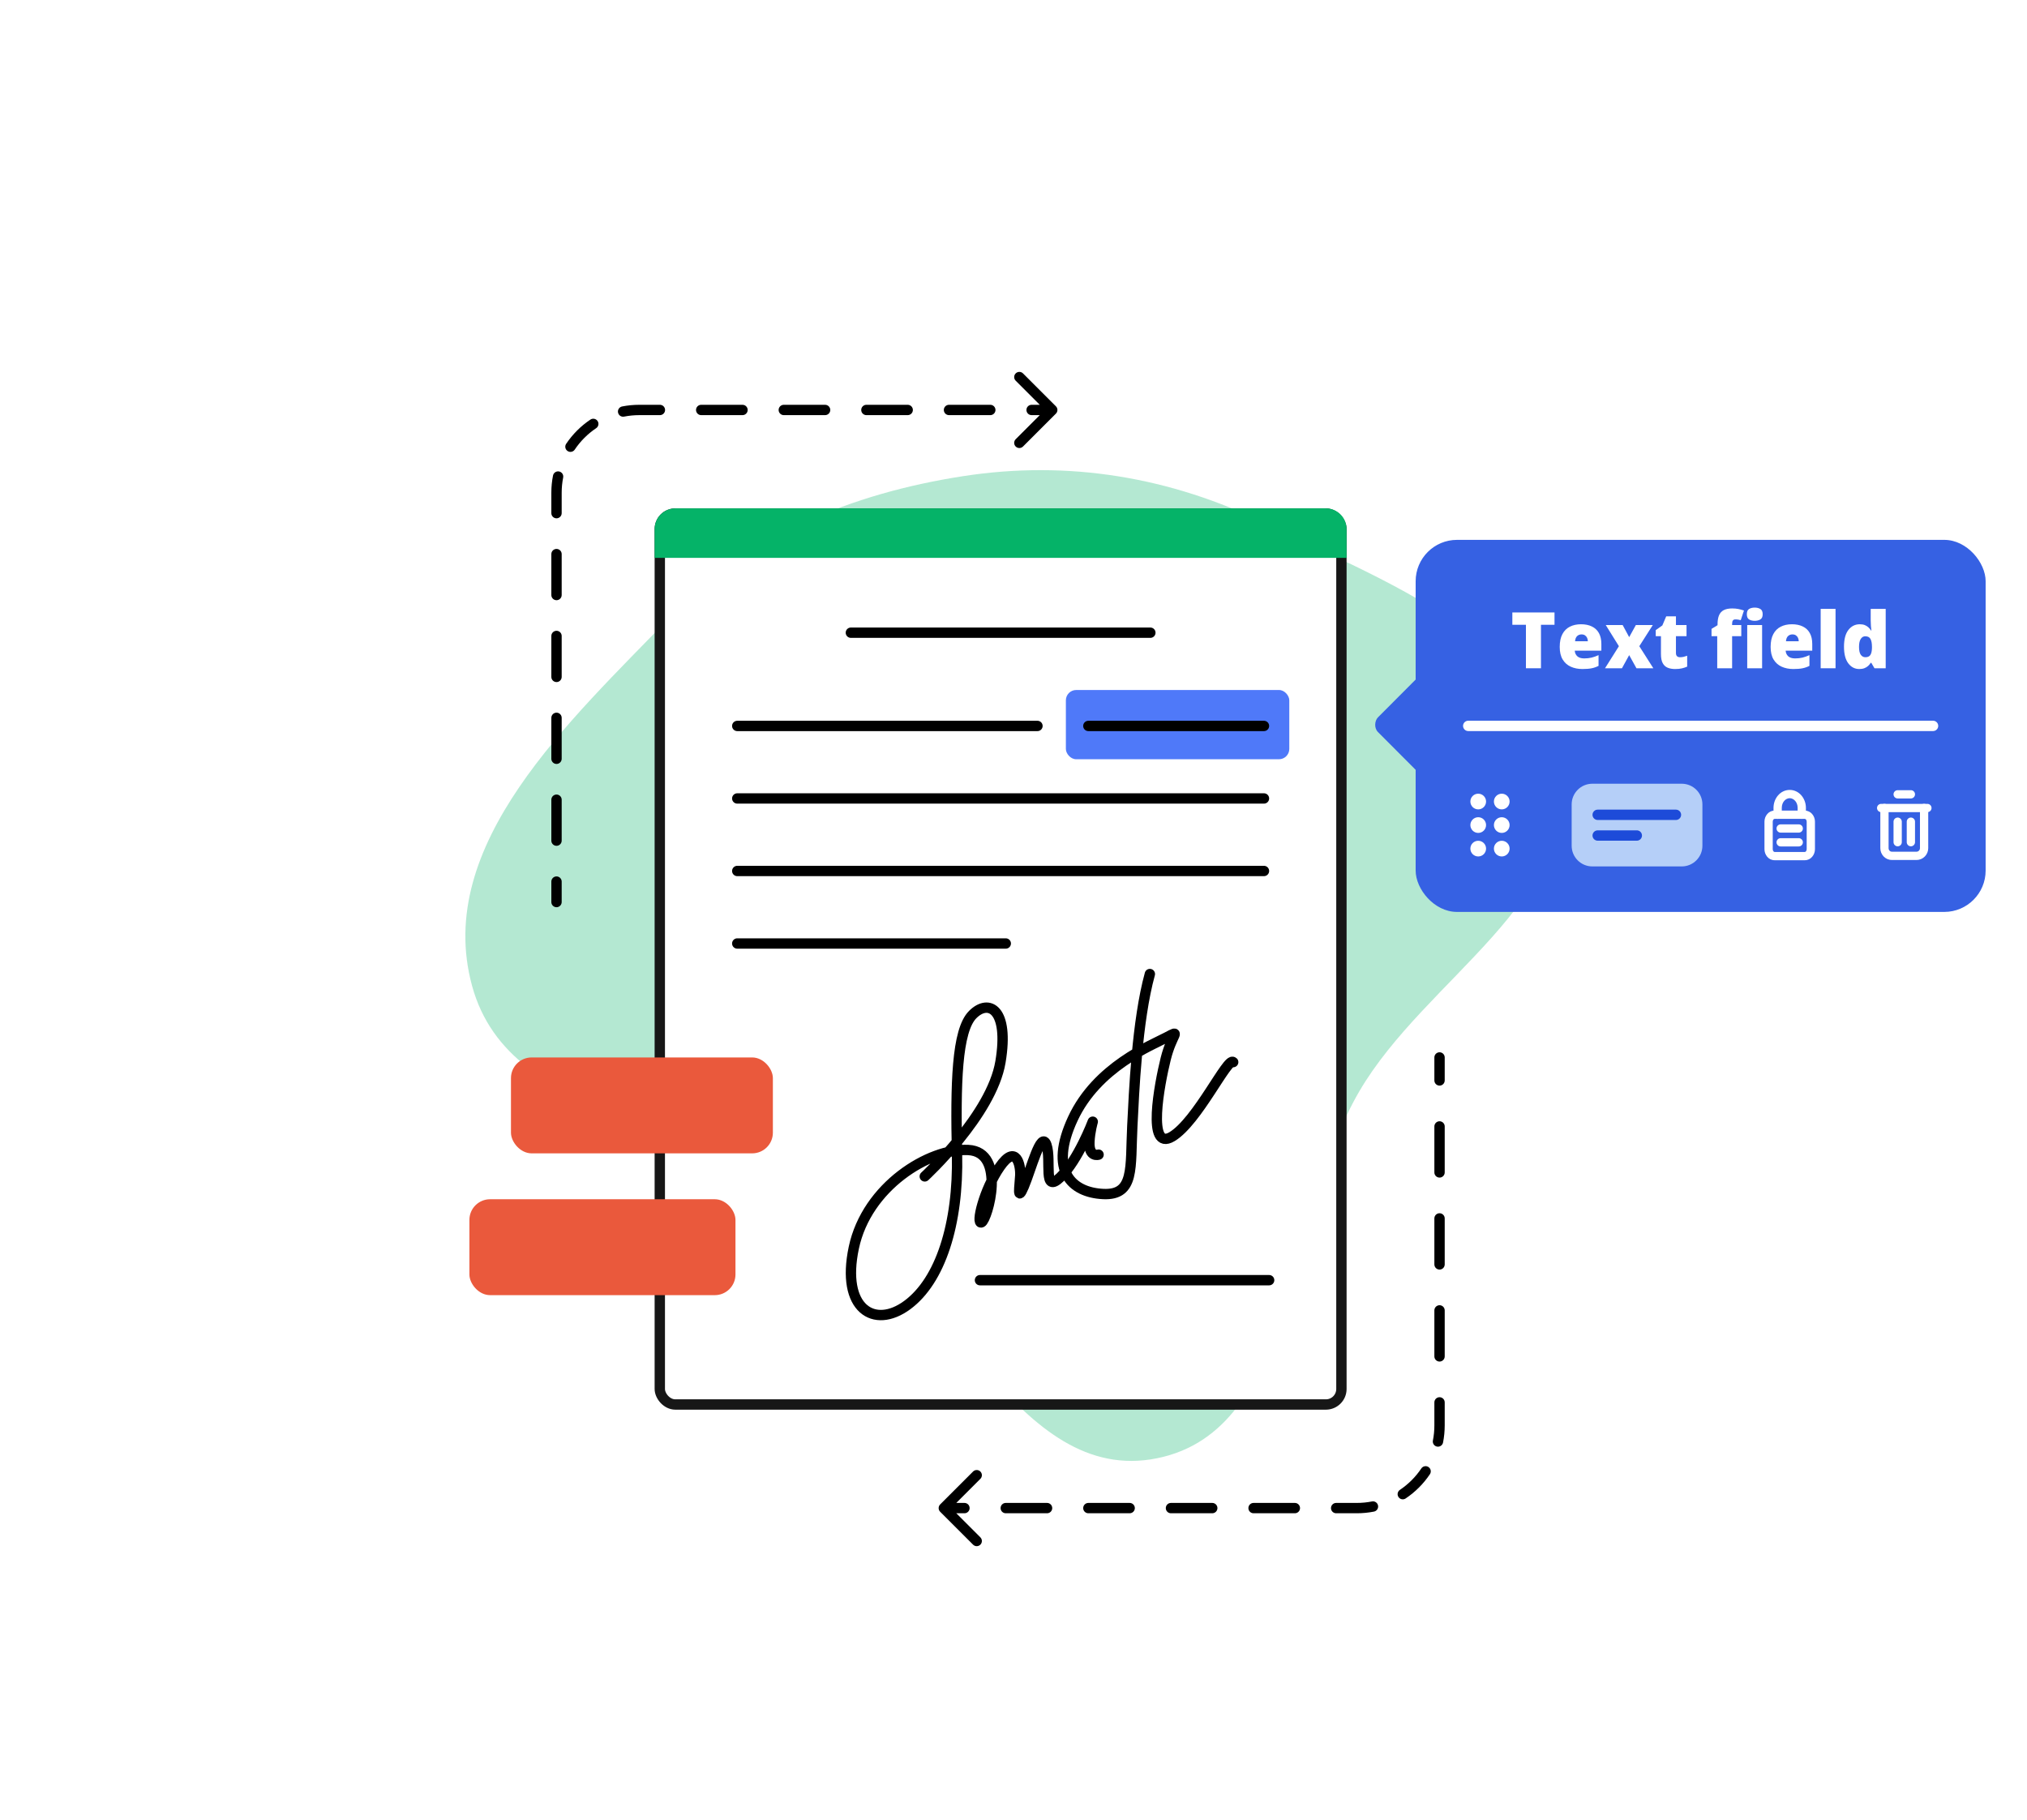 <svg width="196" height="176" viewBox="0 0 196 176" fill="none" xmlns="http://www.w3.org/2000/svg">
<g opacity="0.3" filter="url(#filter0_f_1938_9133)">
<path fill-rule="evenodd" clip-rule="evenodd" d="M93.09 46.053C103.259 44.472 113.184 46.11 122.511 50.688C133.911 56.282 148.72 61.605 150.795 74.373C152.862 87.088 137.846 94.561 131.43 105.554C124.362 117.664 125.416 138.275 111.896 141.023C98.382 143.77 91.688 123.908 80.18 115.971C68.682 108.041 49.373 108.998 45.644 95.33C41.911 81.644 55.156 69.687 64.817 59.653C72.415 51.762 82.368 47.719 93.09 46.053Z" fill="#05B368"/>
</g>
<path d="M53.312 87.235C53.312 87.511 53.536 87.735 53.812 87.735C54.088 87.735 54.312 87.511 54.312 87.235H53.312ZM102.101 40C102.296 39.805 102.296 39.488 102.101 39.293L98.919 36.111C98.724 35.916 98.407 35.916 98.212 36.111C98.016 36.306 98.016 36.623 98.212 36.818L101.04 39.647L98.212 42.475C98.016 42.67 98.016 42.987 98.212 43.182C98.407 43.377 98.724 43.377 98.919 43.182L102.101 40ZM54.312 85.256C54.312 84.98 54.088 84.756 53.812 84.756C53.536 84.756 53.312 84.98 53.312 85.256H54.312ZM53.312 81.297C53.312 81.573 53.536 81.797 53.812 81.797C54.088 81.797 54.312 81.573 54.312 81.297H53.312ZM54.312 77.338C54.312 77.062 54.088 76.838 53.812 76.838C53.536 76.838 53.312 77.062 53.312 77.338H54.312ZM53.312 73.379C53.312 73.655 53.536 73.879 53.812 73.879C54.088 73.879 54.312 73.655 54.312 73.379H53.312ZM54.312 69.42C54.312 69.144 54.088 68.92 53.812 68.92C53.536 68.92 53.312 69.144 53.312 69.42H54.312ZM53.312 65.461C53.312 65.738 53.536 65.961 53.812 65.961C54.088 65.961 54.312 65.738 54.312 65.461H53.312ZM54.312 61.502C54.312 61.226 54.088 61.002 53.812 61.002C53.536 61.002 53.312 61.226 53.312 61.502H54.312ZM53.312 57.544C53.312 57.82 53.536 58.044 53.812 58.044C54.088 58.044 54.312 57.82 54.312 57.544H53.312ZM54.312 53.585C54.312 53.309 54.088 53.085 53.812 53.085C53.536 53.085 53.312 53.309 53.312 53.585H54.312ZM53.312 49.626C53.312 49.902 53.536 50.126 53.812 50.126C54.088 50.126 54.312 49.902 54.312 49.626H53.312ZM54.455 46.182C54.508 45.911 54.332 45.648 54.061 45.595C53.791 45.541 53.528 45.717 53.474 45.988L54.455 46.182ZM54.744 42.923C54.59 43.153 54.652 43.463 54.882 43.617C55.111 43.771 55.422 43.709 55.575 43.48L54.744 42.923ZM57.645 41.409C57.875 41.256 57.936 40.945 57.783 40.716C57.629 40.486 57.319 40.425 57.089 40.578L57.645 41.409ZM60.154 39.308C59.883 39.362 59.707 39.625 59.76 39.896C59.814 40.167 60.077 40.343 60.348 40.289L60.154 39.308ZM63.809 40.147C64.085 40.147 64.309 39.923 64.309 39.647C64.309 39.37 64.085 39.147 63.809 39.147V40.147ZM67.802 39.147C67.526 39.147 67.302 39.37 67.302 39.647C67.302 39.923 67.526 40.147 67.802 40.147V39.147ZM71.796 40.147C72.072 40.147 72.296 39.923 72.296 39.647C72.296 39.37 72.072 39.147 71.796 39.147V40.147ZM75.789 39.147C75.513 39.147 75.289 39.37 75.289 39.647C75.289 39.923 75.513 40.147 75.789 40.147V39.147ZM79.783 40.147C80.059 40.147 80.283 39.923 80.283 39.647C80.283 39.37 80.059 39.147 79.783 39.147V40.147ZM83.776 39.147C83.5 39.147 83.276 39.37 83.276 39.647C83.276 39.923 83.5 40.147 83.776 40.147V39.147ZM87.77 40.147C88.046 40.147 88.27 39.923 88.27 39.647C88.27 39.37 88.046 39.147 87.77 39.147V40.147ZM91.763 39.147C91.487 39.147 91.263 39.37 91.263 39.647C91.263 39.923 91.487 40.147 91.763 40.147V39.147ZM95.757 40.147C96.033 40.147 96.257 39.923 96.257 39.647C96.257 39.37 96.033 39.147 95.757 39.147V40.147ZM99.751 39.147C99.474 39.147 99.251 39.37 99.251 39.647C99.251 39.923 99.474 40.147 99.751 40.147V39.147ZM54.312 87.235V85.256H53.312V87.235H54.312ZM54.312 81.297V77.338H53.312V81.297H54.312ZM54.312 73.379V69.42H53.312V73.379H54.312ZM54.312 65.461V61.502H53.312V65.461H54.312ZM54.312 57.544V53.585H53.312V57.544H54.312ZM54.312 49.626V47.647H53.312V49.626H54.312ZM54.312 47.647C54.312 47.145 54.361 46.655 54.455 46.182L53.474 45.988C53.368 46.525 53.312 47.079 53.312 47.647H54.312ZM55.575 43.48C56.123 42.662 56.827 41.957 57.645 41.409L57.089 40.578C56.162 41.199 55.365 41.997 54.744 42.923L55.575 43.48ZM60.348 40.289C60.821 40.196 61.311 40.147 61.812 40.147V39.147C61.245 39.147 60.691 39.202 60.154 39.308L60.348 40.289ZM61.812 40.147H63.809V39.147H61.812V40.147ZM67.802 40.147H71.796V39.147H67.802V40.147ZM75.789 40.147H79.783V39.147H75.789V40.147ZM83.776 40.147H87.77V39.147H83.776V40.147ZM91.763 40.147H95.757V39.147H91.763V40.147ZM99.751 40.147H101.747V39.147H99.751V40.147Z" fill="black"/>
<path d="M139.696 102.263C139.696 101.987 139.473 101.763 139.196 101.763C138.92 101.763 138.696 101.987 138.696 102.263L139.696 102.263ZM90.908 145.491C90.713 145.686 90.713 146.003 90.908 146.198L94.09 149.38C94.285 149.575 94.602 149.575 94.797 149.38C94.992 149.185 94.992 148.868 94.797 148.673L91.968 145.844L94.797 143.016C94.992 142.821 94.992 142.504 94.797 142.309C94.602 142.114 94.285 142.114 94.09 142.309L90.908 145.491ZM138.696 104.487C138.696 104.763 138.92 104.987 139.196 104.987C139.473 104.987 139.696 104.763 139.696 104.487L138.696 104.487ZM139.696 108.935C139.696 108.659 139.473 108.435 139.196 108.435C138.92 108.435 138.696 108.659 138.696 108.935L139.696 108.935ZM138.696 113.382C138.696 113.659 138.92 113.882 139.196 113.882C139.473 113.882 139.696 113.659 139.696 113.382L138.696 113.382ZM139.696 117.83C139.696 117.554 139.473 117.33 139.196 117.33C138.92 117.33 138.696 117.554 138.696 117.83L139.696 117.83ZM138.696 122.278C138.696 122.554 138.92 122.778 139.196 122.778C139.473 122.778 139.696 122.554 139.696 122.278L138.696 122.278ZM139.696 126.725C139.696 126.449 139.473 126.225 139.196 126.225C138.92 126.225 138.696 126.449 138.696 126.725L139.696 126.725ZM138.696 131.173C138.696 131.449 138.92 131.673 139.196 131.673C139.473 131.673 139.696 131.449 139.696 131.173L138.696 131.173ZM139.696 135.621C139.696 135.345 139.473 135.121 139.196 135.121C138.92 135.121 138.696 135.345 138.696 135.621L139.696 135.621ZM138.554 139.309C138.5 139.58 138.676 139.843 138.947 139.896C139.218 139.95 139.481 139.774 139.535 139.503L138.554 139.309ZM138.264 142.568C138.418 142.338 138.357 142.028 138.127 141.874C137.898 141.72 137.587 141.782 137.433 142.011L138.264 142.568ZM135.363 144.082C135.134 144.235 135.072 144.546 135.226 144.775C135.379 145.005 135.69 145.066 135.919 144.912L135.363 144.082ZM132.855 146.183C133.126 146.129 133.302 145.866 133.248 145.595C133.195 145.324 132.932 145.148 132.661 145.202L132.855 146.183ZM129.2 145.344C128.924 145.344 128.7 145.568 128.7 145.844C128.7 146.121 128.924 146.344 129.2 146.344L129.2 145.344ZM125.206 146.344C125.482 146.344 125.706 146.121 125.706 145.844C125.706 145.568 125.482 145.344 125.206 145.344L125.206 146.344ZM121.213 145.344C120.937 145.344 120.713 145.568 120.713 145.844C120.713 146.121 120.937 146.344 121.213 146.344L121.213 145.344ZM117.219 146.344C117.495 146.344 117.719 146.121 117.719 145.844C117.719 145.568 117.495 145.344 117.219 145.344L117.219 146.344ZM113.226 145.344C112.949 145.344 112.726 145.568 112.726 145.844C112.726 146.121 112.949 146.344 113.226 146.344L113.226 145.344ZM109.232 146.344C109.508 146.344 109.732 146.121 109.732 145.844C109.732 145.568 109.508 145.344 109.232 145.344L109.232 146.344ZM105.239 145.344C104.962 145.344 104.739 145.568 104.739 145.844C104.739 146.121 104.962 146.344 105.239 146.344L105.239 145.344ZM101.245 146.344C101.521 146.344 101.745 146.121 101.745 145.844C101.745 145.568 101.521 145.344 101.245 145.344L101.245 146.344ZM97.252 145.344C96.975 145.344 96.752 145.568 96.752 145.844C96.752 146.121 96.975 146.344 97.252 146.344L97.252 145.344ZM93.258 146.344C93.534 146.344 93.758 146.121 93.758 145.844C93.758 145.568 93.534 145.344 93.258 145.344L93.258 146.344ZM138.696 102.263L138.696 104.487L139.696 104.487L139.696 102.263L138.696 102.263ZM138.696 108.935L138.696 113.382L139.696 113.382L139.696 108.935L138.696 108.935ZM138.696 117.83L138.696 122.278L139.696 122.278L139.696 117.83L138.696 117.83ZM138.696 126.725L138.696 131.173L139.696 131.173L139.696 126.725L138.696 126.725ZM138.696 135.621L138.696 137.844L139.696 137.844L139.696 135.621L138.696 135.621ZM138.696 137.844C138.696 138.346 138.647 138.836 138.554 139.309L139.535 139.503C139.641 138.966 139.696 138.412 139.696 137.844L138.696 137.844ZM137.433 142.011C136.886 142.829 136.181 143.534 135.363 144.082L135.919 144.912C136.846 144.292 137.644 143.494 138.264 142.568L137.433 142.011ZM132.661 145.202C132.187 145.295 131.698 145.344 131.196 145.344L131.196 146.344C131.763 146.344 132.318 146.289 132.855 146.183L132.661 145.202ZM131.196 145.344L129.2 145.344L129.2 146.344L131.196 146.344L131.196 145.344ZM125.206 145.344L121.213 145.344L121.213 146.344L125.206 146.344L125.206 145.344ZM117.219 145.344L113.226 145.344L113.226 146.344L117.219 146.344L117.219 145.344ZM109.232 145.344L105.239 145.344L105.239 146.344L109.232 146.344L109.232 145.344ZM101.245 145.344L97.252 145.344L97.252 146.344L101.245 146.344L101.245 145.344ZM93.258 145.344L91.261 145.344L91.261 146.344L93.258 146.344L93.258 145.344Z" fill="black"/>
<rect x="63.799" y="49.664" width="65.909" height="86.162" rx="1.5" fill="white" stroke="#171717"/>
<path d="M94.757 123.803H122.719" stroke="black" stroke-linecap="round"/>
<rect x="49.408" y="102.263" width="25.325" height="9.275" rx="2" fill="#EA593C"/>
<rect x="45.389" y="115.976" width="25.727" height="9.275" rx="2" fill="#EA593C"/>
<rect x="103.064" y="66.728" width="21.604" height="6.698" rx="1" fill="#4F79F9"/>
<path d="M89.419 113.767C89.419 113.767 95.883 107.827 96.74 102.692C97.597 97.556 95.597 96.568 94.053 98.118C92.509 99.668 92.388 104.814 92.54 111.614C92.691 118.414 90.916 123.857 87.727 126.209C84.537 128.561 81.302 126.594 82.56 120.659C83.818 114.724 89.856 111.034 93.618 111.213C97.381 111.393 95.468 117.961 94.906 118.211C94.344 118.46 95.125 115.072 96.686 112.831C98.248 110.59 98.7 112.655 98.654 113.666C98.607 114.678 98.312 116.345 98.998 114.743C99.684 113.141 100.681 109.218 101.19 110.73C101.699 112.242 100.798 115.51 102.528 113.851C104.257 112.193 105.664 108.476 105.664 108.476C105.664 108.476 105.388 109.413 105.342 110.414C105.27 111.977 106.226 111.663 106.226 111.663" stroke="black" stroke-linecap="round" stroke-linejoin="round"/>
<path d="M111.185 94.196C109.933 98.745 109.654 105.663 109.489 108.901C109.284 112.911 109.743 115.617 106.671 115.47C103.599 115.324 101.408 113.208 103.738 108.191C106.067 103.174 111.343 101.089 112.812 100.315C114.282 99.541 113.32 99.969 112.716 102.404C112.112 104.839 110.862 111.398 113.324 109.925C115.787 108.452 118.715 102.174 119.244 102.715" stroke="black" stroke-linecap="round" stroke-linejoin="round"/>
<path d="M82.274 61.187H111.234" stroke="black" stroke-linecap="round"/>
<path d="M105.237 70.204L122.219 70.204" stroke="black" stroke-linecap="round"/>
<path d="M71.288 70.204H100.317" stroke="black" stroke-linecap="round"/>
<path d="M71.288 77.217H122.219" stroke="black" stroke-linecap="round"/>
<path d="M71.288 84.23H122.219" stroke="black" stroke-linecap="round"/>
<path d="M71.288 91.243H97.253" stroke="black" stroke-linecap="round"/>
<rect width="7.935" height="7.935" rx="1" transform="matrix(0.706 0.708 -0.706 0.708 138.136 64.466)" fill="#3661E3"/>
<rect x="136.886" y="52.209" width="55.114" height="35.981" rx="4" fill="#3661E3"/>
<path d="M149.003 64.626H147.55V60.421H146.236V59.229H150.313V60.421H149.003V64.626Z" fill="white"/>
<path d="M152.874 60.37C153.279 60.37 153.629 60.441 153.923 60.584C154.217 60.724 154.444 60.936 154.604 61.219C154.763 61.502 154.843 61.856 154.843 62.282V62.924H152.271C152.283 63.143 152.364 63.323 152.514 63.463C152.666 63.603 152.889 63.674 153.183 63.674C153.443 63.674 153.681 63.648 153.897 63.596C154.116 63.544 154.34 63.464 154.571 63.356V64.394C154.37 64.499 154.15 64.577 153.912 64.626C153.674 64.675 153.374 64.7 153.011 64.7C152.591 64.7 152.216 64.625 151.885 64.475C151.553 64.325 151.292 64.092 151.101 63.777C150.912 63.462 150.817 63.057 150.817 62.562C150.817 62.06 150.903 61.648 151.075 61.326C151.247 61.001 151.487 60.761 151.796 60.606C152.105 60.449 152.465 60.37 152.874 60.37ZM152.926 61.352C152.757 61.352 152.614 61.406 152.499 61.514C152.386 61.62 152.32 61.787 152.3 62.016H153.537C153.534 61.893 153.51 61.781 153.463 61.68C153.416 61.579 153.348 61.499 153.257 61.44C153.169 61.381 153.058 61.352 152.926 61.352Z" fill="white"/>
<path d="M156.539 62.492L155.266 60.444H156.9L157.533 61.617L158.18 60.444H159.818L158.512 62.492L159.869 64.626H158.236L157.533 63.356L156.834 64.626H155.196L156.539 62.492Z" fill="white"/>
<path d="M162.445 63.559C162.575 63.559 162.694 63.546 162.802 63.519C162.91 63.492 163.023 63.457 163.141 63.415V64.467C162.984 64.536 162.817 64.592 162.64 64.633C162.466 64.678 162.243 64.7 161.97 64.7C161.701 64.7 161.463 64.658 161.257 64.574C161.05 64.488 160.89 64.341 160.775 64.131C160.662 63.92 160.605 63.626 160.605 63.249V61.525H160.101V60.938L160.741 60.484L161.113 59.606H162.055V60.444H163.078V61.525H162.055V63.153C162.055 63.288 162.089 63.391 162.158 63.459C162.227 63.526 162.322 63.559 162.445 63.559Z" fill="white"/>
<path d="M168.373 61.525H167.486V64.626H166.047V61.525H165.495V60.816L166.077 60.462V60.392C166.077 60.03 166.125 59.736 166.22 59.51C166.316 59.281 166.468 59.112 166.677 59.004C166.885 58.896 167.157 58.842 167.494 58.842C167.709 58.842 167.904 58.859 168.079 58.893C168.255 58.928 168.439 58.977 168.631 59.041L168.321 59.975C168.25 59.955 168.171 59.938 168.082 59.923C167.996 59.908 167.903 59.901 167.803 59.901C167.692 59.901 167.611 59.935 167.56 60.004C167.511 60.071 167.486 60.18 167.486 60.333V60.444H168.373V61.525ZM170.386 60.444V64.626H168.947V60.444H170.386ZM169.672 58.76C169.878 58.76 170.057 58.803 170.209 58.889C170.364 58.976 170.441 59.147 170.441 59.403C170.441 59.651 170.364 59.82 170.209 59.908C170.057 59.994 169.878 60.038 169.672 60.038C169.461 60.038 169.281 59.994 169.131 59.908C168.984 59.82 168.91 59.651 168.91 59.403C168.91 59.147 168.984 58.976 169.131 58.889C169.281 58.803 169.461 58.76 169.672 58.76Z" fill="white"/>
<path d="M173.267 60.37C173.672 60.37 174.021 60.441 174.316 60.584C174.61 60.724 174.837 60.936 174.996 61.219C175.156 61.502 175.235 61.856 175.235 62.282V62.924H172.663C172.676 63.143 172.757 63.323 172.906 63.463C173.058 63.603 173.282 63.674 173.576 63.674C173.836 63.674 174.074 63.648 174.29 63.596C174.508 63.544 174.733 63.464 174.963 63.356V64.394C174.762 64.499 174.542 64.577 174.304 64.626C174.067 64.675 173.766 64.7 173.403 64.7C172.984 64.7 172.608 64.625 172.277 64.475C171.946 64.325 171.685 64.092 171.493 63.777C171.304 63.462 171.21 63.057 171.21 62.562C171.21 62.06 171.296 61.648 171.468 61.326C171.639 61.001 171.88 60.761 172.189 60.606C172.498 60.449 172.857 60.37 173.267 60.37ZM173.318 61.352C173.149 61.352 173.007 61.406 172.892 61.514C172.779 61.62 172.712 61.787 172.693 62.016H173.929C173.927 61.893 173.902 61.781 173.856 61.68C173.809 61.579 173.74 61.499 173.65 61.44C173.561 61.381 173.451 61.352 173.318 61.352Z" fill="white"/>
<path d="M177.487 64.626H176.049V58.882H177.487V64.626Z" fill="white"/>
<path d="M179.78 64.7C179.35 64.7 178.997 64.516 178.72 64.15C178.443 63.783 178.304 63.247 178.304 62.54C178.304 61.827 178.447 61.286 178.731 60.92C179.016 60.553 179.384 60.37 179.835 60.37C180.021 60.37 180.182 60.397 180.317 60.451C180.452 60.505 180.568 60.579 180.667 60.672C180.767 60.764 180.854 60.867 180.928 60.983H180.957C180.94 60.877 180.924 60.731 180.909 60.547C180.895 60.36 180.887 60.178 180.887 60.001V58.882H182.337V64.626H181.252L180.943 64.098H180.887C180.821 64.209 180.738 64.31 180.637 64.401C180.539 64.492 180.419 64.564 180.277 64.619C180.137 64.673 179.971 64.7 179.78 64.7ZM180.369 63.559C180.599 63.559 180.761 63.487 180.854 63.341C180.95 63.194 181.001 62.97 181.009 62.669V62.555C181.009 62.225 180.962 61.973 180.869 61.798C180.778 61.621 180.606 61.533 180.354 61.533C180.182 61.533 180.04 61.616 179.927 61.784C179.814 61.951 179.758 62.211 179.758 62.562C179.758 62.91 179.814 63.163 179.927 63.323C180.042 63.48 180.189 63.559 180.369 63.559Z" fill="white"/>
<path d="M141.97 70.199H186.916" stroke="white" stroke-linecap="round"/>
<path fill-rule="evenodd" clip-rule="evenodd" d="M142.936 78.273C143.355 78.273 143.695 77.933 143.695 77.514C143.695 77.095 143.355 76.756 142.936 76.756C142.517 76.756 142.177 77.095 142.177 77.514C142.177 77.933 142.517 78.273 142.936 78.273ZM142.936 80.55C143.355 80.55 143.695 80.21 143.695 79.791C143.695 79.372 143.355 79.032 142.936 79.032C142.517 79.032 142.177 79.372 142.177 79.791C142.177 80.21 142.517 80.55 142.936 80.55ZM143.695 82.067C143.695 82.487 143.355 82.826 142.936 82.826C142.517 82.826 142.177 82.487 142.177 82.067C142.177 81.648 142.517 81.309 142.936 81.309C143.355 81.309 143.695 81.648 143.695 82.067ZM145.212 78.273C145.631 78.273 145.971 77.933 145.971 77.514C145.971 77.095 145.631 76.756 145.212 76.756C144.793 76.756 144.453 77.095 144.453 77.514C144.453 77.933 144.793 78.273 145.212 78.273ZM145.971 79.791C145.971 80.21 145.631 80.55 145.212 80.55C144.793 80.55 144.453 80.21 144.453 79.791C144.453 79.372 144.793 79.032 145.212 79.032C145.631 79.032 145.971 79.372 145.971 79.791ZM145.212 82.826C145.631 82.826 145.971 82.487 145.971 82.067C145.971 81.648 145.631 81.309 145.212 81.309C144.793 81.309 144.453 81.648 144.453 82.067C144.453 82.487 144.793 82.826 145.212 82.826Z" fill="white"/>
<path opacity="0.75" d="M151.971 77.792C151.971 76.687 152.867 75.792 153.971 75.792H162.614C163.718 75.792 164.614 76.687 164.614 77.792V81.79C164.614 82.894 163.718 83.79 162.614 83.79H153.971C152.867 83.79 151.971 82.894 151.971 81.79V77.792Z" fill="#DFF4FF"/>
<path fill-rule="evenodd" clip-rule="evenodd" d="M171.486 79.249C171.446 79.295 171.414 79.367 171.414 79.457V82.124C171.414 82.214 171.446 82.287 171.486 82.332C171.525 82.377 171.565 82.391 171.597 82.391H174.514C174.546 82.391 174.586 82.377 174.625 82.332C174.665 82.287 174.697 82.214 174.697 82.124V79.457C174.697 79.367 174.665 79.295 174.625 79.249C174.586 79.205 174.546 79.191 174.514 79.191H171.597C171.565 79.191 171.525 79.205 171.486 79.249ZM170.614 79.457C170.614 78.92 171.005 78.391 171.597 78.391H174.514C175.105 78.391 175.497 78.92 175.497 79.457V82.124C175.497 82.662 175.105 83.191 174.514 83.191H171.597C171.005 83.191 170.614 82.662 170.614 82.124V79.457Z" fill="white"/>
<path fill-rule="evenodd" clip-rule="evenodd" d="M173.055 77.191C172.681 77.191 172.289 77.557 172.289 78.124V78.791C172.289 79.012 172.11 79.191 171.889 79.191C171.668 79.191 171.489 79.012 171.489 78.791V78.124C171.489 77.219 172.142 76.391 173.055 76.391C173.969 76.391 174.622 77.219 174.622 78.124V78.791C174.622 79.012 174.443 79.191 174.222 79.191C174.001 79.191 173.822 79.012 173.822 78.791V78.124C173.822 77.557 173.43 77.191 173.055 77.191Z" fill="white"/>
<path fill-rule="evenodd" clip-rule="evenodd" d="M171.78 80.122C171.78 79.901 171.959 79.722 172.18 79.722H173.93C174.151 79.722 174.33 79.901 174.33 80.122C174.33 80.343 174.151 80.522 173.93 80.522H172.18C171.959 80.522 171.78 80.343 171.78 80.122Z" fill="white"/>
<path fill-rule="evenodd" clip-rule="evenodd" d="M171.78 81.458C171.78 81.237 171.959 81.058 172.18 81.058H173.93C174.151 81.058 174.33 81.237 174.33 81.458C174.33 81.678 174.151 81.858 173.93 81.858H172.18C171.959 81.858 171.78 81.678 171.78 81.458Z" fill="white"/>
<path fill-rule="evenodd" clip-rule="evenodd" d="M182.217 77.74C182.437 77.74 182.617 77.919 182.617 78.14V82.022C182.617 82.229 182.77 82.365 182.929 82.365H185.325C185.493 82.365 185.65 82.22 185.65 82.022V78.14C185.65 77.919 185.829 77.74 186.05 77.74C186.271 77.74 186.45 77.919 186.45 78.14V82.022C186.45 82.645 185.951 83.165 185.325 83.165H182.929C182.294 83.165 181.817 82.636 181.817 82.022V78.14C181.817 77.919 181.996 77.74 182.217 77.74Z" fill="white"/>
<path fill-rule="evenodd" clip-rule="evenodd" d="M181.497 78.14C181.497 77.919 181.676 77.74 181.897 77.74H186.37C186.59 77.74 186.77 77.919 186.77 78.14C186.77 78.361 186.59 78.54 186.37 78.54H181.897C181.676 78.54 181.497 78.361 181.497 78.14Z" fill="white"/>
<path fill-rule="evenodd" clip-rule="evenodd" d="M183.094 76.817C183.094 76.596 183.273 76.417 183.494 76.417H184.772C184.993 76.417 185.172 76.596 185.172 76.817C185.172 77.038 184.993 77.217 184.772 77.217H183.494C183.273 77.217 183.094 77.038 183.094 76.817Z" fill="white"/>
<path fill-rule="evenodd" clip-rule="evenodd" d="M184.772 79.063C184.993 79.063 185.172 79.242 185.172 79.463V81.445C185.172 81.666 184.993 81.845 184.772 81.845C184.551 81.845 184.372 81.666 184.372 81.445V79.463C184.372 79.242 184.551 79.063 184.772 79.063Z" fill="white"/>
<path fill-rule="evenodd" clip-rule="evenodd" d="M183.494 79.063C183.715 79.063 183.894 79.242 183.894 79.463V81.445C183.894 81.666 183.715 81.845 183.494 81.845C183.273 81.845 183.094 81.666 183.094 81.445V79.463C183.094 79.242 183.273 79.063 183.494 79.063Z" fill="white"/>
<path d="M63.299 51.164C63.299 50.059 64.195 49.164 65.299 49.164H128.209C129.313 49.164 130.209 50.059 130.209 51.164V53.951H63.299V51.164Z" fill="#05B368"/>
<path d="M154.487 78.798H162.055" stroke="#1D4BD9" stroke-linecap="round"/>
<path d="M154.487 80.801H158.271" stroke="#1D4BD9" stroke-linecap="round"/>
<defs>
<filter id="filter0_f_1938_9133" x="-0.002" y="0.466" width="195.991" height="185.815" filterUnits="userSpaceOnUse" color-interpolation-filters="sRGB">
<feFlood flood-opacity="0" result="BackgroundImageFix"/>
<feBlend mode="normal" in="SourceGraphic" in2="BackgroundImageFix" result="shape"/>
<feGaussianBlur stdDeviation="22.5" result="effect1_foregroundBlur_1938_9133"/>
</filter>
</defs>
</svg>
